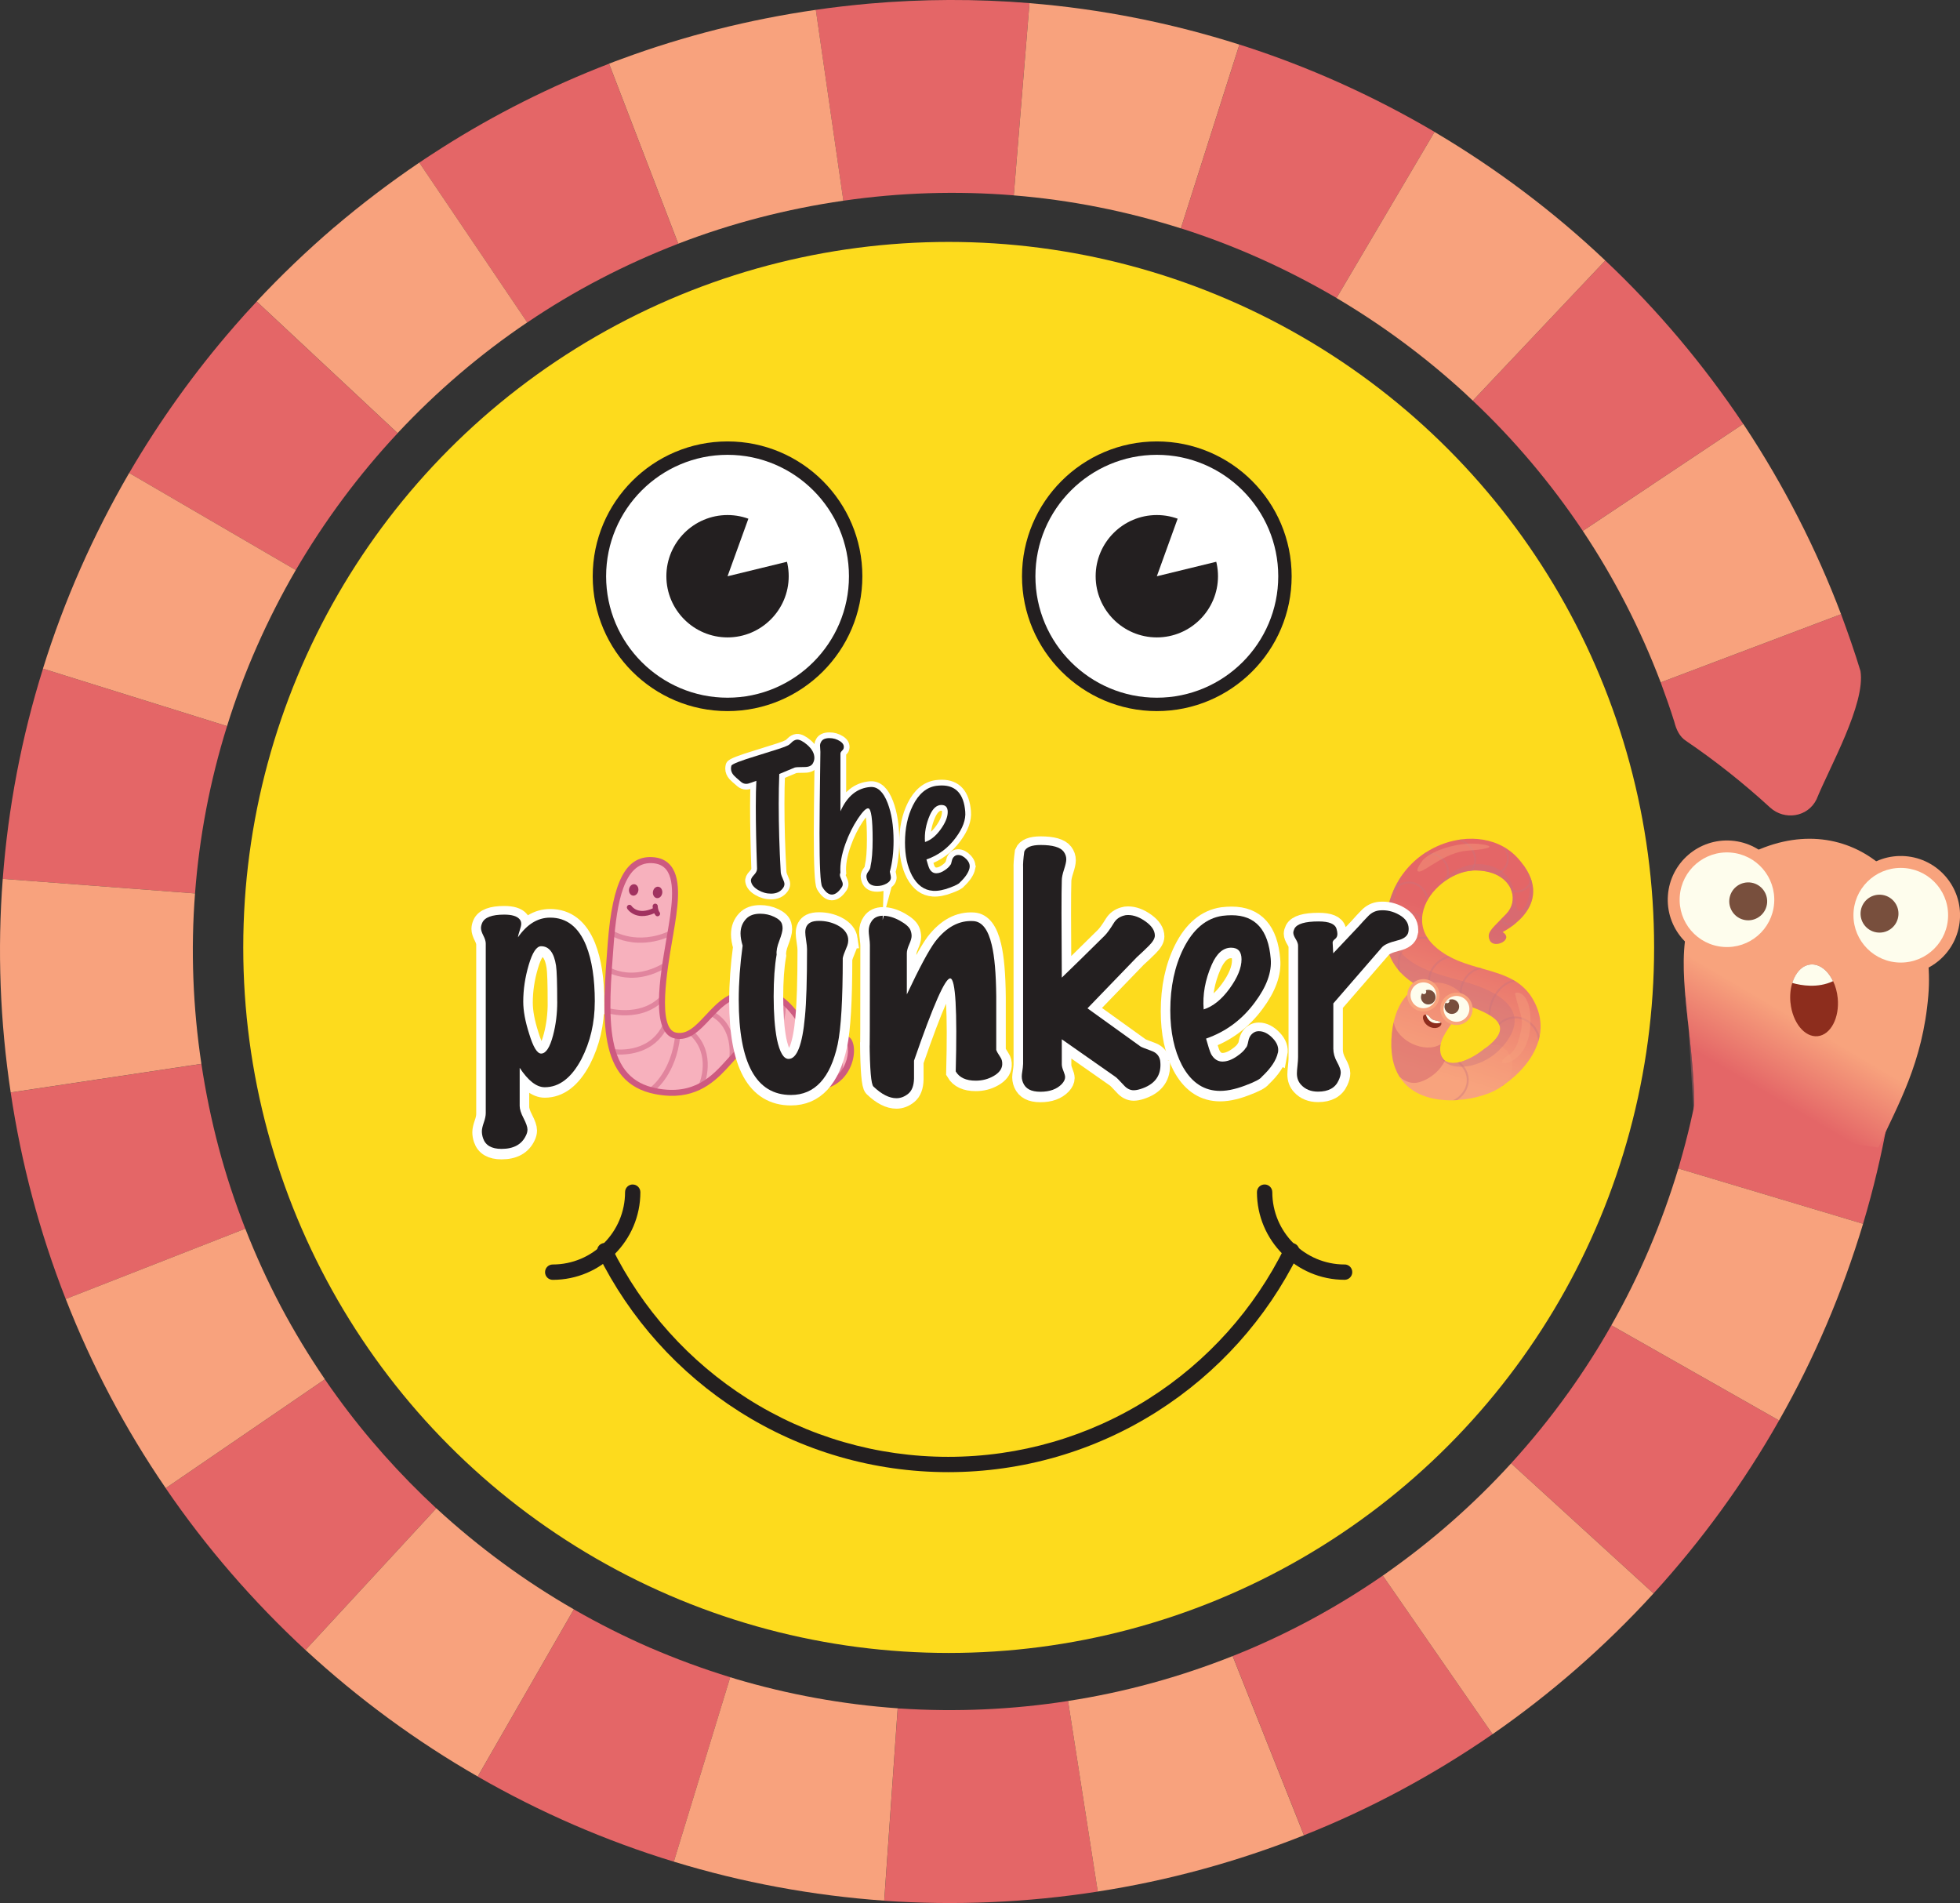 <?xml version="1.0" encoding="UTF-8"?>
<svg xmlns="http://www.w3.org/2000/svg" xmlns:xlink="http://www.w3.org/1999/xlink" viewBox="0 0 533.82 518.23">
  <rect x="0" y="0" width="533.82" height="518.23" fill="#333333" stroke="none"/>
  <defs>
    <linearGradient id="linear-gradient" x1="2115.73" y1="233.09" x2="2128.58" y2="250.62" gradientTransform="translate(2570.16 -165.73) rotate(174.29) scale(1 -1)" gradientUnits="userSpaceOnUse">
      <stop offset="0" stop-color="#f8a37d"/>
      <stop offset="1" stop-color="#e46667"/>
    </linearGradient>
    <linearGradient id="linear-gradient-2" x1="-630.69" y1="292.46" x2="-617.66" y2="251.4" gradientTransform="translate(1020.53)" xlink:href="#linear-gradient"/>
    <linearGradient id="linear-gradient-3" x1="-627.57" y1="293.45" x2="-610.66" y2="240.13" gradientTransform="translate(1020.53)" gradientUnits="userSpaceOnUse">
      <stop offset="0" stop-color="#f8a37d"/>
      <stop offset="1" stop-color="#e46667"/>
    </linearGradient>
  </defs>
  <g isolation="isolate">
    <g id="Layer_1" data-name="Layer 1">
      <g>
        <circle cx="258.38" cy="258.01" r="192.13" fill="#fddb1d"/>
        <g>
          <g>
            <g>
              <circle cx="198.15" cy="156.93" r="34.89" transform="translate(-12.27 16.88) rotate(-4.73)" fill="#fff"/>
              <path d="M198.15,120.21c-20.25,0-36.72,16.47-36.72,36.72s16.47,36.72,36.72,36.72,36.72-16.47,36.72-36.72-16.47-36.72-36.72-36.72ZM198.15,190c-18.23,0-33.07-14.84-33.07-33.07s14.84-33.07,33.07-33.07,33.07,14.84,33.07,33.07-14.84,33.07-33.07,33.07Z" fill="#231f20"/>
            </g>
            <g>
              <circle cx="198.15" cy="156.93" r="14.84" fill="#231f20"/>
              <path d="M198.15,140.26c-9.19,0-16.66,7.48-16.66,16.66s7.48,16.66,16.66,16.66,16.66-7.48,16.66-16.66-7.48-16.66-16.66-16.66ZM198.15,169.94c-7.18,0-13.02-5.84-13.02-13.02s5.84-13.02,13.02-13.02,13.02,5.84,13.02,13.02-5.84,13.02-13.02,13.02Z" fill="#231f20"/>
            </g>
            <polygon points="198.15 156.93 222.91 150.89 206.05 135.11 198.15 156.93" fill="#fff"/>
          </g>
          <g>
            <g>
              <circle cx="315.07" cy="156.93" r="34.89" transform="translate(-23.99 62.41) rotate(-10.9)" fill="#fff"/>
              <path d="M315.07,120.21c-20.25,0-36.72,16.47-36.72,36.72s16.47,36.72,36.72,36.72,36.72-16.47,36.72-36.72-16.47-36.72-36.72-36.72ZM315.07,190c-18.23,0-33.07-14.84-33.07-33.07s14.84-33.07,33.07-33.07,33.07,14.84,33.07,33.07-14.84,33.07-33.07,33.07Z" fill="#231f20"/>
            </g>
            <g>
              <circle cx="315.07" cy="156.93" r="14.84" transform="translate(-36.07 132.52) rotate(-22.5)" fill="#231f20"/>
              <path d="M315.07,140.26c-9.19,0-16.66,7.48-16.66,16.66s7.48,16.66,16.66,16.66,16.66-7.48,16.66-16.66-7.48-16.66-16.66-16.66ZM315.07,169.94c-7.18,0-13.02-5.84-13.02-13.02s5.84-13.02,13.02-13.02,13.02,5.84,13.02,13.02-5.84,13.02-13.02,13.02Z" fill="#231f20"/>
            </g>
            <polygon points="315.07 156.93 339.82 150.89 322.96 135.11 315.07 156.93" fill="#fff"/>
          </g>
        </g>
        <g>
          <path d="M352.71,338.71c-1.03-.51-2.28-.08-2.79.95-8.31,16.86-21.1,31.12-37,41.21-16.33,10.37-35.23,15.86-54.67,15.86s-38.34-5.48-54.67-15.86c-15.89-10.1-28.69-24.35-37-41.21-.51-1.03-1.76-1.46-2.79-.95-1.03.51-1.46,1.76-.95,2.79,8.65,17.55,21.96,32.38,38.5,42.89,17,10.8,36.68,16.51,56.91,16.51s39.91-5.71,56.91-16.51c16.54-10.51,29.85-25.34,38.5-42.89.51-1.03.08-2.28-.95-2.79Z" fill="#231f20"/>
          <path d="M366.22,344.35c-10.86,0-19.7-8.84-19.7-19.7,0-1.15-.93-2.09-2.09-2.09s-2.09.93-2.09,2.09c0,13.16,10.71,23.87,23.87,23.87,1.15,0,2.09-.93,2.09-2.09s-.93-2.09-2.09-2.09Z" fill="#231f20"/>
          <path d="M172.33,322.56c-1.15,0-2.09.93-2.09,2.09,0,10.86-8.84,19.7-19.7,19.7-1.15,0-2.09.93-2.09,2.09s.93,2.09,2.09,2.09c13.16,0,23.87-10.71,23.87-23.87,0-1.15-.93-2.09-2.09-2.09Z" fill="#231f20"/>
        </g>
        <path d="M482.1,219.91c-7.36-6.74-15.01-12.79-22.86-18.12-1.82-1.16-2.72-3.18-3.22-5.19-1.07-3.45-2.47-7.37-3.72-10.77,12.25-4.63,36.89-13.94,49.13-18.57,1.83,4.95,3.76,10.42,5.28,15.47,1.45,8.94-8.56,26.48-11.97,34.96-2.4,4.9-8.77,5.76-12.64,2.22Z" fill="#e46667"/>
        <path d="M431.09,144.58c-8.62-12.88-18.66-24.83-29.96-35.47l36.08-38.17c14.15,13.34,26.75,28.32,37.57,44.5l-43.69,29.14Z" fill="#e46667"/>
        <path d="M363.39,80.78c-13.18-7.67-27.22-13.99-41.76-18.6l15.94-50.05c18.53,5.88,36.4,13.92,53.15,23.79l-26.7,45.23-.62-.38Z" fill="#e46667"/>
        <path d="M236.67.99c14.52-1.27,29.19-1.33,43.72-.14l-4.28,52.35c-15.45-1.27-31.07-.77-46.42,1.46l-7.5-51.98c4.8-.71,9.63-1.24,14.47-1.69Z" fill="#e46667"/>
        <path d="M120.31,40.29c14.36-9.13,29.69-16.82,45.57-22.94l18.85,49.02c-14.45,5.58-28.31,12.76-41.13,21.45l-29.4-43.52c2-1.39,4.06-2.68,6.1-4Z" fill="#e46667"/>
        <path d="M63.81,88.87c1.83-2.11,4.19-4.74,6.11-6.76l38.38,35.86c-10.59,11.31-19.92,23.9-27.74,37.28l-45.38-26.44c8.25-14.14,17.88-27.59,28.63-39.93Z" fill="#e46667"/>
        <path d="M11.7,182.09l50.14,15.65c-4.63,14.79-7.56,30.1-8.72,45.56l-52.37-3.97c1.47-19.41,5.14-38.66,10.96-57.23Z" fill="#e46667"/>
        <path d="M59.56,312.52c1.99,7.5,4.43,14.87,7.25,22.09l-48.91,19.14c-7.11-18.1-12.12-37.02-14.99-56.24l51.94-7.79c1.15,7.69,2.73,15.31,4.71,22.81Z" fill="#e46667"/>
        <path d="M91.83,380.37c7.96,10.98,17.06,21.16,27,30.39l-35.64,38.58c-14.26-13.21-27.11-28.01-38.06-44.07l43.35-29.65c1.07,1.62,2.22,3.17,3.35,4.75Z" fill="#e46667"/>
        <path d="M177.07,448.72c7.12,3.07,14.41,5.76,21.82,8.03l-15.36,50.23c-18.61-5.68-36.56-13.48-53.42-23.18l26.18-45.53c6.73,3.86,13.67,7.36,20.78,10.46Z" fill="#e46667"/>
        <path d="M245.22,465.27c15.24.99,30.58.3,45.68-2.05l8.09,51.9c-19.19,2.99-38.78,3.85-58.16,2.5l3.67-52.39.72.06Z" fill="#e46667"/>
        <path d="M338.42,449.9c13.42-5.55,26.25-12.57,38.19-20.83l29.9,43.18c-16,11.05-33.28,20.36-51.36,27.53l-19.42-48.8c.8-.31,1.92-.75,2.69-1.09Z" fill="#e46667"/>
        <path d="M427.12,379.3c4.2-5.88,8.19-12.09,11.74-18.39l45.68,25.92c-9.57,16.91-21.1,32.74-34.19,47.1l-38.79-35.42c5.55-6.1,10.76-12.51,15.55-19.21Z" fill="#e46667"/>
        <path d="M457.51,316.82c4.2-14.39,6.82-29.3,7.79-44.26l52.41,3.36c-1.25,19.4-4.72,38.73-10.29,57.36l-50.31-15.06c.15-.46.27-.93.41-1.4Z" fill="#e46667"/>
        <path d="M475.29,116.19c10.54,15.98,19.36,33.17,26.14,51.07l-49.13,18.57c-5.49-14.48-12.62-28.37-21.21-41.25l43.69-29.14.51.76Z" fill="#f8a27d"/>
        <path d="M399.01,107.11c-10.71-9.83-22.49-18.56-35-25.95l26.7-45.23c16.72,9.89,32.4,21.65,46.5,35.01l-36.08,38.17c-.71-.66-1.41-1.34-2.12-1.99Z" fill="#f8a27d"/>
        <path d="M280.39.86c19.39,1.56,38.63,5.39,57.17,11.28l-15.94,50.05c-14.76-4.68-30.07-7.74-45.51-8.98l4.28-52.35Z" fill="#f8a27d"/>
        <path d="M169.29,16.06c17.07-6.31,34.9-10.78,52.91-13.38l7.5,51.98c-15.36,2.22-30.49,6.12-44.97,11.7l-18.85-49.02c1.13-.46,2.27-.86,3.42-1.28Z" fill="#f8a27d"/>
        <path d="M90.98,61.94c7.4-6.31,15.16-12.2,23.22-17.66l29.4,43.52c-12.86,8.67-24.72,18.82-35.31,30.15l-38.38-35.86c6.64-7.1,13.68-13.83,21.06-20.16Z" fill="#f8a27d"/>
        <path d="M61.84,197.74l-50.14-15.65c5.77-18.59,13.72-36.48,23.48-53.29l45.38,26.44c-7.78,13.42-14.13,27.69-18.72,42.5Z" fill="#f8a27d"/>
        <path d="M54.85,289.71l-51.94,7.79C.02,278.29-.75,258.72.75,239.33l52.37,3.97c-1.2,15.45-.58,31.04,1.73,46.41Z" fill="#f8a27d"/>
        <path d="M76.47,355.73c3.63,6.84,7.65,13.48,12.02,19.88l-43.35,29.65c-11-16.06-20.16-33.38-27.24-51.52l48.91-19.14c2.82,7.22,6.05,14.27,9.66,21.13Z" fill="#f8a27d"/>
        <path d="M136.8,425.55c6.19,4.57,12.82,8.88,19.49,12.71l-26.18,45.53c-16.85-9.67-32.63-21.29-46.91-34.46l35.64-38.58c5.7,5.26,11.71,10.2,17.96,14.8Z" fill="#f8a27d"/>
        <path d="M200.27,457.18c14.38,4.27,29.26,6.98,44.22,8.03l-3.67,52.39c-19.39-1.38-38.71-4.93-57.3-10.63l15.36-50.23,1.39.43Z" fill="#f8a27d"/>
        <path d="M335.72,450.99l19.42,48.8c-18.09,7.19-36.97,12.36-56.16,15.32l-8.09-51.9c15.37-2.36,30.42-6.5,44.82-12.22Z" fill="#f8a27d"/>
        <path d="M377.8,428.24c12.26-8.63,23.66-18.65,33.76-29.73l38.79,35.42c-13.09,14.34-27.88,27.27-43.84,38.33l-29.9-43.18c.3-.2.9-.62,1.19-.83Z" fill="#f8a27d"/>
        <path d="M507.42,333.28c-5.61,18.63-13.26,36.65-22.88,53.55l-45.68-25.92c7.69-13.48,13.77-27.86,18.25-42.7l50.31,15.06Z" fill="#f8a27d"/>
        <g>
          <path d="M511.59,312.52c5.41-11.87,12.06-23.1,13.6-41.37,2.57-31.02-22.31-52.66-49.72-38.09-16.29,8.66-17.8,21.38-16.57,36.85.81,10.39,2.86,22.04,2.48,34.53.02.17,0,.36,0,.53" fill="url(#linear-gradient)"/>
          <path d="M459.47,272.92c-.18-1.03-.35-2.03-.56-3.01.81,10.39,2.86,22.04,2.48,34.53.02.17,0,.36,0,.53" fill="#c9727d" mix-blend-mode="multiply" opacity=".4"/>
          <path d="M501.61,248.04c-.66,8.88,6,16.62,14.89,17.29,8.88.66,16.62-6,17.29-14.89.66-8.88-6-16.62-14.89-17.29-8.88-.66-16.62,6-17.29,14.89Z" fill="#f8a37d"/>
          <circle cx="517.69" cy="249.24" r="12.89" fill="#fefded"/>
          <path d="M506.75,248.43c-.21,2.84,1.92,5.32,4.77,5.53,2.84.21,5.32-1.92,5.53-4.77.21-2.84-1.92-5.32-4.77-5.53-2.84-.21-5.32,1.92-5.53,4.77Z" fill="#784f3d"/>
          <path d="M486.44,246.24c-.68,8.88-8.42,15.54-17.31,14.86-8.88-.68-15.54-8.42-14.86-17.31.68-8.88,8.42-15.54,17.31-14.86,8.88.68,15.54,8.42,14.86,17.31Z" fill="#f8a37d"/>
          <path d="M483.2,246c-.54,7.1-6.73,12.41-13.83,11.87-7.1-.54-12.41-6.73-11.87-13.83.54-7.1,6.73-12.41,13.83-11.87,7.1.54,12.41,6.73,11.87,13.83Z" fill="#fefded"/>
          <path d="M481.29,245.85c-.22,2.84-2.7,4.97-5.54,4.76-2.84-.22-4.97-2.7-4.76-5.54.22-2.84,2.7-4.97,5.54-4.76s4.97,2.7,4.76,5.54Z" fill="#784f3d"/>
          <path d="M487.65,273.05c.54,5.4,3.84,9.48,7.4,9.13,3.55-.36,6-5.02,5.46-10.41-.17-1.69-.61-3.25-1.25-4.57-1.4-2.92-3.73-4.78-6.17-4.53-2.27.23-4.08,2.21-4.95,5.02-.5,1.59-.69,3.41-.5,5.37Z" fill="#8d2d1d"/>
          <path d="M488.14,267.68c2.44.7,6.97,1.48,11.11-.49-1.4-2.92-3.73-4.78-6.17-4.53-2.27.23-4.08,2.21-4.95,5.02Z" fill="#fefded"/>
        </g>
        <g>
          <g>
            <g>
              <path d="M177.51,234.23c-5.45-.22-9.72,3.98-11.17,22.57-1.62,20.7-2.79,37.42,12.22,40.36,16.66,3.26,19.93-12,26.2-12.78,6.5-.81,5.96,9.28,14.17,11.18,10.2,2.36,13.77-6.86,12.65-11.1-1.11-4.25-4.2,2.13-8.41,1.13-1.85-.44-3.3-4.25-5.02-7.12-4.11-6.87-11.02-11.94-20.17-6.15-5.28,3.34-8.51,10.85-14.03,9.69-6.19-1.3-3.01-18.18-1.47-27.18,1.53-9,3.57-20.24-4.96-20.59Z" fill="#f7b1bd"/>
              <path d="M173.87,256.73c-4.38-.14-7.18-1.81-7.36-1.93-.33-.2-.43-.63-.23-.96.2-.33.63-.43.96-.23h0s1.65.99,4.33,1.46c2.46.43,6.35.51,10.85-1.59.35-.16.77-.01.93.34.16.35.01.77-.34.93-3.46,1.61-6.58,2.05-9.15,1.97Z" fill="#cd5a80" opacity=".5"/>
              <path d="M171.52,266.26c-3.61-.12-5.87-1.45-6.03-1.54-.33-.2-.44-.63-.24-.96.2-.33.63-.44.96-.24.25.15,6.15,3.57,14.31-1.09.34-.19.76-.08.96.26.19.34.08.76-.26.96-3.75,2.14-7.09,2.7-9.71,2.62Z" fill="#cd5a80" opacity=".5"/>
              <path d="M169.58,276.5c-2.39-.08-4.11-.56-4.27-.61-.37-.11-.59-.5-.48-.87.11-.37.5-.58.87-.48.11.03,8.28,2.31,13.71-2.74.28-.26.73-.25.99.04.26.28.25.73-.04.99-3.41,3.17-7.67,3.77-10.78,3.67Z" fill="#cd5a80" opacity=".5"/>
              <path d="M168.21,287.18c-.87-.03-1.4-.11-1.43-.11-.38-.06-.64-.42-.58-.8.06-.38.42-.64.8-.58h0c.38.06,9.44,1.41,13.33-6.28.18-.35.6-.48.94-.31.35.18.48.6.31.94-3.39,6.69-10.38,7.24-13.38,7.14Z" fill="#cd5a80" opacity=".5"/>
              <path d="M177.84,297.16c-.21,0-.41-.1-.54-.28-.23-.31-.17-.75.14-.98h0c.05-.04,5.37-4.16,6.42-13.73.04-.39.39-.66.77-.62.39.04.66.39.62.77-1.12,10.21-6.73,14.52-6.97,14.7-.13.1-.29.14-.44.14Z" fill="#cd5a80" opacity=".5"/>
              <path d="M191.05,296.1c-.08,0-.17-.02-.25-.06-.36-.15-.52-.56-.37-.92.14-.32,3.26-7.93-2.5-13.25-.28-.26-.3-.71-.04-.99.26-.28.71-.3.99-.04,6.5,6,2.88,14.74,2.84,14.83-.12.27-.39.44-.67.43Z" fill="#cd5a80" opacity=".5"/>
              <path d="M199.32,288.73s-.05,0-.08,0c-.38-.06-.65-.41-.59-.79h0c.01-.08,1.07-7.97-4.97-11.18-.34-.18-.47-.61-.29-.95.18-.34.61-.47.95-.29,2.87,1.53,4.77,4.2,5.48,7.74.53,2.63.23,4.79.21,4.88-.05.36-.36.61-.72.6Z" fill="#cd5a80" opacity=".5"/>
              <path d="M204.74,285.08c-.06,0-.12-.01-.18-.03-.37-.11-.58-.5-.48-.87h0c.03-.09,2.58-9.08-2.88-12.98-.32-.23-.39-.66-.16-.98.22-.32.66-.39.98-.16,2.62,1.87,4.04,4.99,4.1,9.02.04,2.98-.65,5.39-.68,5.49-.09.31-.38.51-.69.5Z" fill="#cd5a80" opacity=".5"/>
              <path d="M208.3,285.97c-.2,0-.39-.1-.52-.26-.24-.3-.2-.74.1-.99h0c.05-.04,5.06-4.2,4.71-11.46-.02-.39.28-.72.67-.73.39-.02.72.28.73.67.39,8-5,12.43-5.23,12.62-.14.11-.3.16-.46.15Z" fill="#cd5a80" opacity=".5"/>
              <path d="M212.47,291.33c-.3,0-.58-.22-.66-.53-.1-.37.13-.76.5-.85.21-.05,4.92-1.38,6.44-8.49.08-.38.46-.62.83-.54.38.08.62.45.54.83-1.72,8-7.23,9.49-7.47,9.55-.07.02-.13.02-.2.02Z" fill="#cd5a80" opacity=".5"/>
              <path d="M219.51,296.35c-.19,0-.38-.1-.5-.26-.21-.29-.15-.69.14-.9.16-.12,3.9-2.99,3.38-9.57-.03-.35.24-.66.59-.69.36-.03.66.24.69.59.57,7.32-3.72,10.57-3.9,10.7-.12.09-.26.13-.4.12Z" fill="#cd5a80" opacity=".5"/>
              <path d="M228.55,293.83c-.06,0-.13-.02-.19-.04-.3-.12-.45-.46-.33-.76.07-.19,1.68-4.52-1.84-7.6-.24-.21-.27-.58-.05-.82.21-.24.58-.27.82-.05,4.15,3.63,2.18,8.85,2.16,8.9-.09.24-.32.38-.56.37Z" fill="#cd5a80" opacity=".5"/>
              <path d="M173.86,242.52c-.12.86-.78,1.47-1.48,1.38-.7-.1-1.18-.87-1.06-1.72.12-.86.78-1.47,1.48-1.38s1.18.87,1.06,1.72Z" fill="#a13260"/>
              <path d="M180.37,243.2c-.12.86-.78,1.47-1.48,1.38-.7-.1-1.18-.87-1.06-1.72.12-.86.78-1.47,1.48-1.38.7.1,1.18.87,1.06,1.72Z" fill="#a13260"/>
              <path d="M174.75,249.47c-.84-.03-1.52-.23-2.03-.46-1.24-.57-1.82-1.44-1.88-1.54-.21-.33-.11-.76.22-.97.33-.21.76-.11.96.22.08.12,1.73,2.53,5.87.6.35-.16.77-.01.93.34.16.35.01.77-.34.93-1.48.69-2.73.91-3.74.87Z" fill="#a13260"/>
              <path d="M179.07,249.53c-.19,0-.38-.09-.52-.25-.81-.97-.8-2.5-.8-2.52.01-.39.34-.69.72-.68.39.01.69.33.68.72,0,.2.08,1.11.47,1.58.25.3.21.74-.09.99-.14.11-.31.17-.47.16ZM179.16,246.8h0s0,0,0,0Z" fill="#a13260"/>
              <path d="M182.33,298.41c-1.23-.04-2.53-.19-3.92-.46-15.85-3.1-14.48-20.77-12.88-41.22,1.3-16.64,4.88-23.62,12.02-23.32,2.23.09,3.96.88,5.15,2.36,3.18,3.93,1.83,11.85.64,18.83l-.26,1.53c-1.34,7.79-4.13,23.99,1.03,25.07,3.06.64,5.4-1.86,8.1-4.76,1.63-1.74,3.31-3.55,5.32-4.82,3.75-2.38,7.42-3.16,10.89-2.33,4.99,1.19,8.42,5.42,10.42,8.75.46.76.89,1.59,1.32,2.39,1.02,1.93,2.18,4.12,3.19,4.36,1.62.39,3.11-.6,4.43-1.47,1.17-.77,2.17-1.43,3.19-1.04.88.34,1.22,1.29,1.4,1.97.67,2.55-.12,6.64-2.9,9.51-1.84,1.89-5.19,3.88-10.73,2.6-4.42-1.02-6.53-4.31-8.22-6.95-1.86-2.91-3.05-4.54-5.66-4.21-1.88.23-3.62,2.17-5.63,4.41-3.52,3.91-8.17,9.09-16.9,8.81ZM177.41,235.05c-7.51-.24-9.4,10.89-10.25,21.82-.78,10.02-1.52,19.48-.14,26.62,1.45,7.5,5.17,11.59,11.7,12.87,10.41,2.04,15.34-3.44,19.29-7.84,2.23-2.49,4.16-4.63,6.65-4.94,3.77-.47,5.53,2.29,7.24,4.95,1.69,2.64,3.44,5.37,7.21,6.24,4.79,1.11,7.64-.56,9.18-2.15,2.26-2.32,3.04-5.87,2.5-7.95-.2-.75-.4-.86-.4-.86-.23-.09-1.19.54-1.7.88-1.44.95-3.4,2.24-5.71,1.69-1.73-.41-2.96-2.73-4.26-5.19-.41-.78-.84-1.59-1.27-2.31-1.84-3.07-4.96-6.94-9.39-8-3.03-.72-6.27,0-9.64,2.12-1.83,1.16-3.45,2.89-5,4.55-2.79,2.99-5.67,6.08-9.63,5.25-6.7-1.41-4.06-16.78-2.31-26.95l.26-1.53c1.08-6.31,2.42-14.16-.3-17.52-.89-1.1-2.19-1.68-3.95-1.75h0s-.05,0-.07,0Z" fill="#cd5a80"/>
            </g>
            <g>
              <path d="M419.32,282.25h0c-.08.44-.19.88-.33,1.3h0c-1.52,5.07-5.62,9.25-9.34,11.84-.17.12-.34.23-.51.35,0,0-.04-.01-.12-.03-1.02-.22-8.37-1.97-8.22-5.57.05-1.14.84-2.45,2.8-3.96.15-.12.31-.23.47-.35.01-.01.03-.02.04-.03.12-.09.23-.17.35-.26.02-.01.03-.02.05-.03.04-.03.07-.05.1-.08,3.42-2.56,4.39-4.57,3.77-6.25-.06-.17-.14-.34-.23-.5-.45-.78-1.25-1.48-2.31-2.14-.17-.1-.34-.21-.52-.31-1.74-.99-4.04-1.87-6.56-2.74-.14-.05-.27-.09-.41-.14-.09-.03-.17-.06-.26-.09h0c-.52-.17-1.04-.35-1.57-.52-1.99-.66-4.14-1.37-6.27-2.25-.23-.1-.47-.2-.71-.3-1.09-.47-2.16-1-3.19-1.59-1.76-1-3.4-2.19-4.78-3.66,0,0,0,0,0,0-.28-.28-.53-.57-.78-.88-2.39-2.92-3.82-6.82-3.46-12.23h0c.02-.35.05-.7.09-1.06h0c.11-1.17.32-2.4.61-3.7.34-1.53.8-2.97,1.38-4.32h0c.18-.43.37-.84.57-1.25h0c.64-1.29,1.36-2.49,2.18-3.59,1.46-1.99,3.19-3.67,5.08-5.04,0,0,.01,0,.01,0,.33-.24.68-.49,1.03-.71,0,0,.01,0,.02,0,2.67-1.72,5.61-2.87,8.57-3.4,0,0,.01,0,.01,0,.38-.07.75-.13,1.12-.18,4.06-.52,8.11.12,11.47,2,.3.16.58.33.86.52,1.06.68,2.03,1.49,2.91,2.43.05.06.11.13.17.19.32.35.61.7.89,1.04,0,0,.01.01.01.02,1.21,1.51,2.04,2.94,2.56,4.3h0c.13.36.24.7.34,1.04,1.39,5.04-1.49,8.9-4.53,11.39-.26.21-.51.41-.76.6-.95.71-1.89,1.29-2.68,1.72,3.2,2.03-2.25,4.6-3.42,2.35-1.01-1.93.19-2.99,3-5.84.16-.16.32-.32.48-.49.32-.33.65-.67,1.01-1.05,1.58-1.67,2.06-3.93,1.42-6.02-.07-.24-.16-.48-.26-.71-.68-1.56-2.02-2.97-4.02-3.9h0c-.29-.14-.59-.26-.92-.37-1.29-.46-2.81-.73-4.56-.76-.33,0-.66,0-.99.04h0c-.34.03-.69.07-1.03.13-1.94.31-3.86,1.09-5.6,2.19-.24.15-.48.31-.72.48-1.28.9-2.44,1.97-3.41,3.17,0,0,0,.01-.01.02-.44.55-.84,1.11-1.19,1.7h0c-.16.27-.31.52-.45.78,0,0,0,0,0,.01t0,.01h0c-.71,1.4-1.16,2.89-1.24,4.39-.02.26-.02.51-.01.77.04,1.53.46,3.05,1.37,4.51.13.21.27.42.42.63.4.56.88,1.09,1.43,1.62,1.21,1.15,2.52,2.07,3.88,2.84h0c.22.13.45.25.68.36,2.45,1.27,5.06,2.07,7.63,2.81.34.09.68.19,1.02.29,3.01.85,5.93,1.67,8.46,3.13h0c.26.15.52.3.77.47.02,0,.03,0,.04,0,1.7,1.14,3.17,2.54,4.36,4.53,2.17,3.66,2.59,7.16,1.94,10.35Z" fill="url(#linear-gradient-2)"/>
              <path d="M410,284.1c-.28.36-.56.7-.86,1.02-2.49,2.75-5.53,4.36-8.34,5.02-3.76.89-7.09.07-8.09-1.97-.14-.28-.21-.56-.22-.84.22.66.58,1.16,1.04,1.5.83.63,2.02.78,3.4.54.22-.03.45-.08.68-.14,1.82-.45,3.92-1.52,6-3.06.15-.12.31-.23.47-.35.01-.01.03-.02.04-.03.12-.09.23-.17.35-.26.02-.01.03-.02.05-.03.04-.03.07-.05.1-.08,3.42-2.56,4.39-4.57,3.77-6.25-.06-.17-.14-.34-.23-.5-.45-.78-1.25-1.48-2.31-2.14-.17-.1-.34-.21-.52-.31-1.74-.99-4.04-1.87-6.56-2.74-.14-.05-.27-.09-.41-.14-.09-.03-.17-.06-.26-.09h0c-.52-.17-1.04-.35-1.57-.52-1.99-.66-4.14-1.37-6.27-2.25-.23-.1-.47-.2-.71-.3-1.09-.47-2.16-1-3.19-1.59-1.76-1-3.4-2.19-4.78-3.66,0,0,0,0,0,0-.28-.28-.53-.57-.78-.88-2.39-2.92-3.82-6.82-3.46-12.23h0c.02-.35.05-.7.09-1.06h0c.11-1.17.32-2.4.61-3.7.34-1.53.8-2.97,1.38-4.32h0c.18-.43.37-.84.57-1.25h0c.64-1.29,1.36-2.49,2.18-3.59-9.52,22.03,2.76,25.69,15.81,29.19,13.52,3.63,17.81,9.56,12.04,16.98Z" fill="#c9727d" mix-blend-mode="multiply" opacity=".4"/>
              <path d="M396.52,272.76c-1.99-.66-4.14-1.37-6.27-2.25-.23-.1-.47-.2-.71-.3-1.09-.47-2.16-1-3.19-1.59,3.52-1.75,7.56-1.26,10.38.82,1.59,1.17,1.95,2.5,1.62,3.93-.09-.03-.17-.06-.26-.09h0c-.52-.17-1.04-.35-1.57-.52Z" fill="#c9727d" mix-blend-mode="multiply" opacity=".4"/>
              <g mix-blend-mode="multiply" opacity=".4">
                <path d="M409.31,249.85c-.17.17-.33.33-.48.49.08.43.29.75.5.97.55.57,1.46.81,2.41.81.06,0,.13,0,.19,0,.26-.19.51-.39.76-.6-1.15.2-2.37.06-2.99-.57-.3-.31-.4-.7-.39-1.09Z" fill="#c9727d"/>
                <path d="M413.13,243.04c.88,0,1.72-.29,2.41-.76.75-.51,1.38-1.26,1.68-2.17-.09-.34-.21-.68-.34-1.03-.05,1.18-.75,2.17-1.63,2.77-1.04.7-2.51.96-3.77.21.1.23.19.47.26.71.45.18.93.27,1.39.27Z" fill="#c9727d"/>
                <path d="M407.46,238.16c2.53-.6,3.23-2.39,3.41-3.51.19-1.16-.04-2.44-.54-3.55-.28-.18-.57-.35-.86-.52.71,1.15,1.1,2.67.89,3.98-.3,1.84-1.65,2.97-3.82,3.23.32.11.63.23.92.37h0Z" fill="#c9727d"/>
                <path d="M401.5,233.7c.17,1.58-.45,2.94-1.55,3.5.34-.06.69-.1,1.03-.13h0c.78-.8,1.17-2.04,1.03-3.42-.19-1.81-1.37-3.99-4.02-5.06-.38.05-.74.1-1.12.18,3.09.82,4.43,3.08,4.62,4.93Z" fill="#c9727d"/>
                <path d="M392.55,234c1.61,1.42,2.01,3.55,1.09,5.86.23-.17.47-.33.72-.48.68-2.27.16-4.34-1.46-5.77-1.24-1.1-2.93-1.59-4.6-1.45,0,0-.01,0-.02,0-.35.22-.7.47-1.03.71,1.85-.53,3.89-.13,5.3,1.12Z" fill="#c9727d"/>
                <path d="M385.35,240.89c1.87.71,3.13,2.56,3.21,4.64.14-.27.29-.52.45-.78h0c-.33-1.99-1.62-3.65-3.49-4.36-1.85-.7-3.83-.28-5.56,1.11h0c-.2.41-.39.82-.57,1.25,1.78-1.92,3.95-2.63,5.95-1.87Z" fill="#c9727d"/>
                <path d="M383.3,248.59c1.58.12,3.06.93,4.02,2.12-.01-.26,0-.51.01-.77-1.04-1.06-2.47-1.76-3.99-1.87-2.21-.16-4.5.9-5.92,2.71h0c-.04.36-.07.71-.09,1.06.09-.17.2-.33.31-.49,1.3-1.84,3.52-2.92,5.66-2.77Z" fill="#c9727d"/>
                <path d="M388.69,255.22c-1.34-.26-2.78-.08-4.04.54-2.14,1.05-3.69,3.36-3.96,5.87-.08.81-.05,1.64.1,2.45.24.31.5.6.78.88-.34-1.08-.47-2.2-.36-3.28.25-2.33,1.69-4.48,3.67-5.45,1.33-.66,2.87-.77,4.24-.38-.15-.2-.29-.41-.42-.63Z" fill="#c9727d"/>
                <path d="M394.41,260.3c-2.31.66-4.34,2.42-5.12,4.72-.57,1.69-.43,3.55.25,5.19.23.1.47.2.71.3-.83-1.63-1.05-3.58-.46-5.32.79-2.31,2.93-4.04,5.3-4.52-.23-.11-.45-.24-.68-.36h0Z" fill="#c9727d"/>
                <path d="M401.02,264.24c-2.2,1.37-3.56,3.92-3.48,6.51.03.87.22,1.72.55,2.52h0c.22.08.45.16.67.23-.43-.86-.67-1.8-.7-2.77-.08-2.41,1.19-4.78,3.24-6.06.75-.46,1.58-.77,2.45-.92-.34-.09-.68-.19-1.02-.29-.6.18-1.17.43-1.7.77Z" fill="#c9727d"/>
                <path d="M408.56,269.62c.8-.88,2.09-1.98,3.74-2.22.23-.03.46-.05.68-.04-.26-.17-.51-.32-.77-.47h0c-1.79.27-3.18,1.45-4.03,2.39-1.72,1.9-2.72,4.41-2.84,6.97.18.1.35.2.52.31.05-2.53,1.01-5.04,2.71-6.92Z" fill="#c9727d"/>
                <path d="M419.3,282.17c-.69-2.75-3.06-4.93-5.75-5.31-1.97-.28-4.02.47-5.4,1.83.09.16.17.33.23.5,1.26-1.33,3.21-2.08,5.08-1.81,2.49.35,4.67,2.38,5.32,4.93.1.41.17.83.19,1.25.14-.43.24-.86.33-1.3h0s-.02-.08-.02-.08Z" fill="#c9727d"/>
                <path d="M404.62,285.43c-.16.12-.33.24-.5.36-.02.01-.03.02-.04.03,1.41.32,2.74,1.14,3.69,2.33,1.31,1.63,1.89,3.95,1.56,6.21-.07.45-.17.9-.3,1.35.08.02.12.03.12.03.17-.11.34-.23.51-.35.08-.32.14-.64.19-.95.35-2.4-.27-4.87-1.67-6.61-.92-1.16-2.19-1.99-3.55-2.4Z" fill="#c9727d"/>
              </g>
              <path d="M409.14,295.74c-2.24,1.81-7.08,3.51-12.25,3.84-.38.03-.77.04-1.15.05-5.65.13-11.49-1.48-14.58-6.43-1.74-2.8-2.61-6.67-2.06-11.9.11-1.05.27-2.04.48-2.96.26-1.13.58-2.16.97-3.1,1.36-3.32,3.46-5.47,5.8-6.63,3.52-1.75,7.56-1.26,10.38.82,1.59,1.17,1.95,2.5,1.62,3.93-.46,2.06-2.33,4.35-3.88,6.68-.95,1.42-1.77,2.87-2.09,4.3-.08.38-.14.75-.14,1.13-.02.72.07,1.34.24,1.86.22.66.58,1.16,1.04,1.5.83.63,2.02.78,3.4.54.22-.03.45-.08.68-.14,1.82-.45,3.92-1.52,6-3.06.15-.12.31-.23.47-.35.01-.01.03-.02.04-.03.12-.09.23-.17.35-.26.02-.01.03-.02.05-.03,1.69-1.13,3.32-1.1,4.62-.39,3.04,1.69,4.25,7.18,0,10.62Z" fill="url(#linear-gradient-3)"/>
              <path d="M409.14,285.12c-2.49,2.75-5.53,4.36-8.34,5.02-3.76.89-7.09.07-8.09-1.97-.14-.28-.21-.56-.22-.84.22.66.58,1.16,1.04,1.5.83.63,2.02.78,3.4.54.22-.03.45-.08.68-.14,1.82-.45,3.92-1.52,6-3.06.15-.12.31-.23.47-.35.01-.01.03-.02.04-.03.12-.09.23-.17.35-.26.02-.01.03-.02.05-.03,1.69-1.13,3.32-1.1,4.62-.39Z" fill="#c9727d" mix-blend-mode="multiply" opacity=".4"/>
              <g mix-blend-mode="multiply" opacity=".4">
                <path d="M400,294.62c-.16,1.95-1.36,3.81-3.12,4.96-.38.03-.77.04-1.15.05,2.08-.96,3.57-2.95,3.75-5.06.17-1.97-.86-4-2.55-5.19.22-.03.45-.08.68-.14,1.63,1.32,2.56,3.35,2.4,5.38Z" fill="#c9727d"/>
              </g>
              <g>
                <path d="M391.97,272.07c-.56,2.37-2.93,3.83-5.3,3.27-2.37-.56-3.83-2.93-3.27-5.3.56-2.37,2.93-3.83,5.3-3.27,2.37.56,3.83,2.93,3.27,5.3Z" fill="#f8a37d"/>
                <path d="M391.11,271.86c-.45,1.89-2.34,3.06-4.23,2.61s-3.06-2.34-2.61-4.23c.45-1.89,2.34-3.06,4.23-2.61s3.06,2.34,2.61,4.23Z" fill="#fefded"/>
                <path d="M390.94,272.01c-.25,1.07-1.33,1.73-2.4,1.48-1.07-.25-1.73-1.33-1.48-2.4.25-1.07,1.33-1.73,2.4-1.48s1.73,1.33,1.48,2.4Z" fill="#784f3d"/>
                <path d="M388.4,270.34c-.14.33-.52.48-.84.34-.33-.14-.48-.52-.34-.84.14-.33.52-.48.84-.34s.48.52.34.84Z" fill="#fefded"/>
              </g>
              <g>
                <path d="M393,272.32c-1.34,2.03-.77,4.76,1.26,6.1,2.03,1.34,4.76.77,6.1-1.26,1.34-2.03.77-4.76-1.26-6.1-2.03-1.34-4.76-.77-6.1,1.26Z" fill="#f8a37d"/>
                <path d="M393.74,272.81c-1.07,1.62-.61,3.8,1.01,4.87,1.62,1.07,3.8.61,4.87-1.01,1.07-1.62.61-3.8-1.01-4.87s-3.8-.61-4.87,1.01Z" fill="#fefded"/>
                <path d="M397.08,275.22c-.6.92-1.84,1.18-2.76.57-.91-.6-1.17-1.82-.59-2.73,0,0,.01-.02.02-.03.24-.36.57-.62.94-.76.58-.23,1.26-.18,1.82.19.92.61,1.17,1.84.57,2.76Z" fill="#784f3d"/>
                <path d="M394.72,272.81c-.14.32-.52.48-.85.34-.05-.02-.1-.05-.14-.09,0,0,.01-.02.02-.03.24-.36.57-.62.94-.76.09.16.1.36.02.54Z" fill="#fefded"/>
              </g>
              <path d="M392.57,278.77c-.02.81-1.49,1.74-3.3.8-1.85-.96-2.19-3.27-1.06-3.26.04,0,.08,0,.12,0,1.01.07,1.03.93,1.85,1.33.73.36,1.97.33,2.3.82.06.08.09.18.09.31Z" fill="#8d2d1d"/>
              <path d="M392.48,278.46c-1.34.48-3.33.29-4.15-2.15,1.01.07,1.03.93,1.85,1.33.73.36,1.97.33,2.3.82Z" fill="#fefded"/>
              <path d="M393.53,288.84c-1.13,2.42-3.7,4.87-6.9,5.84-2.1.64-3.96-.13-5.48-1.47-1.74-2.8-2.61-6.67-2.06-11.9.11-1.05.27-2.04.48-2.96.9,5.2,8.59,8.65,12.81,6.01-.08.38-.14.75-.14,1.13-.03,1.64.45,2.74,1.29,3.36Z" fill="#c9526b" mix-blend-mode="multiply" opacity=".4"/>
              <path d="M412.69,251.51c-.26.21-.51.41-.76.6-.95.71-1.89,1.29-2.68,1.72,3.2,2.03-2.25,4.6-3.42,2.35-1.01-1.93.19-2.99,3-5.84.16-.16.32-.32.48-.49.32-.33.65-.67,1.01-1.05,1.58-1.67,2.06-3.93,1.42-6.02-.07-.24-.16-.48-.26-.71-.68-1.56-2.02-2.97-4.02-3.9h0c-.29-.14-.59-.26-.92-.37-1.29-.46-2.81-.73-4.56-.76-.33,0-.66,0-.99.04h0c-.34.03-.69.07-1.03.13-1.94.31-3.86,1.09-5.6,2.19-.24.15-.48.31-.72.48-1.28.9-2.44,1.97-3.41,3.17,4.15-6.25,10.75-9.49,17.03-6.76,7.52,3.28,4.34,12.44,6.85,11.67,2.33-.72,4.08-8,.22-13.16,1.21,1.51,2.04,2.94,2.56,4.3h0c.13.36.24.7.34,1.04,1.39,5.04-1.49,8.9-4.53,11.39Z" fill="#c9727d" mix-blend-mode="multiply" opacity=".4"/>
              <path d="M387.5,234.25c2.6-2.79,10.02-5.01,15.23-4.43,5.2.58,2.99,1.45-2.99,1.83-5.98.39-11.37,5.49-13.11,5.69-1.73.19.87-3.08.87-3.08Z" fill="#f8a37d" mix-blend-mode="screen" opacity=".4"/>
              <path d="M412.65,270.68c1.42,6.38,2.89,6.46.77,13.11-1.2,3.77-4.05,3.85-4.34,5.3-.29,1.45,7.13,0,7.71-9.73.58-9.73-4.34-9.54-4.14-8.67Z" fill="#f8a37d" mix-blend-mode="screen" opacity=".4"/>
            </g>
            <g>
              <path d="M161.99,273.03c0,5.74-1.22,10.96-3.65,15.67-2.71,5.09-6.04,7.63-9.98,7.63-2.22,0-4.49-1.76-6.82-5.28v10.39c0,.87.35,1.97,1.06,3.33.7,1.35,1.06,2.38,1.06,3.08,0,.54-.14,1.08-.41,1.62-1.14,2.44-3.36,3.65-6.66,3.65-2.71,0-4.38-.97-5.03-2.92-.22-.65-.32-1.27-.32-1.87s.18-1.39.53-2.39c.35-1,.53-1.85.53-2.56v-46.19c0-.6-.22-1.31-.65-2.15-.43-.84-.65-1.53-.65-2.07,0-.43.11-.89.32-1.38.65-1.51,2.65-2.27,6.01-2.27,2.11,0,3.52.43,4.22,1.3.27.32.41.73.41,1.22,0,.38-.14.97-.41,1.79-.27.81-.43,1.43-.49,1.87,2.49-3.57,5.41-5.36,8.77-5.36,4.49,0,7.76,2.54,9.82,7.63,1.57,3.95,2.35,9.04,2.35,15.26ZM151.76,273.03c0-5.14-.11-8.41-.32-9.82-.54-3.52-1.9-5.28-4.06-5.28-1.25,0-2.37,1.69-3.37,5.07-1,3.38-1.5,6.73-1.5,10.03,0,2.49.54,5.41,1.62,8.77,1.08,3.57,2.16,5.36,3.25,5.36,1.3,0,2.38-1.65,3.25-4.95.76-2.87,1.14-5.93,1.14-9.17Z" fill="#fff" stroke="#fff" stroke-miterlimit="10" stroke-width="5.2"/>
              <path d="M230.99,255.82c.11.81-.05,1.68-.49,2.6-.54,1.25-.87,2.17-.97,2.76,0,11.26-.46,19.08-1.38,23.46-2,9.2-6.25,13.8-12.74,13.8-9.47,0-14.21-8.63-14.21-25.9,0-4.65.35-9.58,1.06-14.77-.38-1.24-.57-2.35-.57-3.33,0-1.57.51-2.89,1.54-3.98.87-.92,2.14-1.38,3.82-1.38,1.35,0,2.62.28,3.82.85,1.19.57,1.89,1.23,2.11,1.99.11.38.16.76.16,1.14,0,.7-.3,1.83-.89,3.37-.6,1.54-.84,2.8-.73,3.77-.54,3.03-.81,6.85-.81,11.45s.3,8.52.89,11.61c.76,3.57,1.81,5.36,3.17,5.36,2.27,0,3.76-3.84,4.46-11.53.38-3.84.57-9.96.57-18.35,0-.54-.08-1.33-.24-2.35-.16-1.03-.24-1.79-.24-2.27,0-1.3.49-2.19,1.46-2.68.54-.27,1.3-.41,2.27-.41,1.79,0,3.44.38,4.95,1.14,1.79.92,2.79,2.14,3,3.65Z" fill="#fff" stroke="#fff" stroke-miterlimit="10" stroke-width="5.2"/>
              <path d="M272.96,290.24c-.11,1.19-.89,2.21-2.35,3.04-1.46.84-3.08,1.26-4.87,1.26-2.65,0-4.46-.84-5.44-2.52.43-16.67-.05-25.11-1.46-25.33-1.35-.22-4.66,7.25-9.9,22.4v4.87c-.05,1.95-.58,3.33-1.58,4.14-1,.81-2.07,1.22-3.21,1.22-1.95,0-4.03-1.06-6.25-3.17-.65-.54-1-4.65-1.06-12.34.05,4.71.08-4.03.08-26.22,0-.49-.05-1.15-.16-1.99-.11-.84-.16-1.45-.16-1.83,0-1.03.27-1.92.81-2.68.65-.97,1.68-1.46,3.08-1.46s2.99.45,4.59,1.34c1.6.89,2.56,1.75,2.88,2.56.22.54.32,1.08.32,1.62s-.22,1.3-.65,2.27c-.43.97-.65,1.79-.65,2.44v11.2c3.41-7.25,5.98-12.04,7.71-14.37,3.08-4,6.58-5.87,10.47-5.6,2.33.16,3.98,2.33,4.95,6.49.76,3.14,1.16,7.79,1.22,13.96v14.61c.11.38.49,1.06,1.14,2.03.38.54.54,1.22.49,2.03Z" fill="#fff" stroke="#fff" stroke-miterlimit="10" stroke-width="5.2"/>
              <path d="M315.98,289.1c.05.38.08.76.08,1.14,0,3.25-1.81,5.44-5.44,6.58-.7.22-1.33.33-1.87.33-.97,0-1.87-.46-2.68-1.38-1.25-1.35-2-2.11-2.27-2.27l-14.61-10.23v6.82c0,.49.15,1.1.45,1.83.3.73.45,1.29.45,1.66,0,.6-.3,1.22-.89,1.87-1.35,1.41-3.3,2.11-5.84,2.11s-4.01-.81-4.71-2.43c-.33-.76-.43-1.54-.33-2.35.22-1.41.33-2.35.33-2.84v-53.41c-.05-.97.05-2.44.32-4.38.49-1.19,1.97-1.79,4.46-1.79,3.25,0,5.33.6,6.25,1.79.49.65.73,1.35.73,2.11,0,.6-.2,1.52-.61,2.76-.41,1.25-.61,2.22-.61,2.92-.11,3.14-.11,11.99,0,26.54,3.03-2.92,6.93-6.74,11.69-11.45.65-.65,1.49-1.81,2.52-3.49.6-.97,1.49-1.62,2.68-1.95.33-.11.7-.16,1.14-.16,1.57,0,3.18.6,4.83,1.79,1.65,1.19,2.48,2.46,2.48,3.82,0,.76-.54,1.68-1.62,2.76-1.08,1.08-2.17,2.11-3.25,3.08l-13.48,13.96,14.45,10.39c.11.11,1.19.54,3.25,1.3,1.19.49,1.89,1.35,2.11,2.6Z" fill="#fff" stroke="#fff" stroke-miterlimit="10" stroke-width="5.2"/>
              <path d="M348.04,286.91c-.43,2.06-1.89,4.25-4.38,6.58-.38.6-1.87,1.38-4.46,2.35-2.98,1.14-5.55,1.62-7.71,1.46-4.06-.27-7.25-2.6-9.58-6.98-2.11-4.06-3.17-9.04-3.17-14.94,0-6.38,1.19-11.99,3.57-16.8,2.65-5.3,6.2-8.28,10.63-8.93.87-.11,1.71-.16,2.52-.16,6.44,0,9.98,3.95,10.63,11.85.33,3.63-1.11,7.58-4.3,11.85-3.46,4.71-7.9,8.01-13.31,9.9.6,2.17,1.06,3.57,1.38,4.22.76,1.35,1.79,2.03,3.08,2.03s2.57-.49,3.98-1.46c1.19-.81,2-1.6,2.44-2.35.22-.11.43-.72.65-1.83.22-1.11.78-1.91,1.71-2.39.32-.16.7-.24,1.14-.24,1.3,0,2.56.64,3.78,1.91,1.22,1.27,1.69,2.58,1.42,3.94ZM335.3,258.34c-2.17,0-3.92,1.54-5.28,4.63-1.79,4.11-2.52,8.17-2.19,12.18,2.54-.81,4.9-2.71,7.06-5.68,2.16-2.98,3.25-5.63,3.25-7.96,0-2.11-.95-3.17-2.84-3.17Z" fill="#fff" stroke="#fff" stroke-miterlimit="10" stroke-width="5.2"/>
              <path d="M383.59,254.03c-.22,1.14-1.25,1.92-3.08,2.35-2.17.54-3.54,1.16-4.14,1.87l-13.23,15.26v12.34c0,1.19.34,2.39,1.01,3.61.68,1.22,1.01,2.15,1.01,2.8s-.19,1.38-.57,2.19c-.92,2.06-2.79,3.08-5.6,3.08-1.95,0-3.49-.62-4.63-1.87-.76-.81-1.14-1.84-1.14-3.08,0-.43.05-1.14.16-2.11s.16-1.76.16-2.35v-30.36c0-.49-.22-1.08-.65-1.79-.43-.7-.65-1.27-.65-1.7,0-.32.11-.7.32-1.14.7-1.3,2.89-1.95,6.58-1.95,2.87,0,4.49.68,4.87,2.03.16.54.24,1,.24,1.38,0,.6-.22,1.06-.65,1.38-.43.32-.65.65-.65.97l.16,2.92,6.98-7.39c.81-.92,1.66-1.84,2.56-2.76.89-.92,1.93-1.43,3.13-1.54,1.84-.16,3.61.24,5.32,1.22,1.71.97,2.56,2.25,2.56,3.81,0,.27-.03.54-.08.81Z" fill="#fff" stroke="#fff" stroke-miterlimit="10" stroke-width="5.2"/>
            </g>
            <g>
              <path d="M161.99,272.78c0,5.74-1.22,10.96-3.65,15.67-2.71,5.09-6.04,7.63-9.98,7.63-2.22,0-4.49-1.76-6.82-5.28v10.39c0,.87.35,1.97,1.06,3.33.7,1.35,1.06,2.38,1.06,3.08,0,.54-.14,1.08-.41,1.62-1.14,2.44-3.36,3.65-6.66,3.65-2.71,0-4.38-.97-5.03-2.92-.22-.65-.32-1.27-.32-1.87s.18-1.39.53-2.39c.35-1,.53-1.85.53-2.56v-46.19c0-.6-.22-1.31-.65-2.15-.43-.84-.65-1.53-.65-2.07,0-.43.11-.89.32-1.38.65-1.51,2.65-2.27,6.01-2.27,2.11,0,3.52.43,4.22,1.3.27.32.41.73.41,1.22,0,.38-.14.97-.41,1.79-.27.81-.43,1.43-.49,1.87,2.49-3.57,5.41-5.36,8.77-5.36,4.49,0,7.76,2.54,9.82,7.63,1.57,3.95,2.35,9.04,2.35,15.26ZM151.76,272.78c0-5.14-.11-8.41-.32-9.82-.54-3.52-1.9-5.28-4.06-5.28-1.25,0-2.37,1.69-3.37,5.07-1,3.38-1.5,6.73-1.5,10.03,0,2.49.54,5.41,1.62,8.77,1.08,3.57,2.16,5.36,3.25,5.36,1.3,0,2.38-1.65,3.25-4.95.76-2.87,1.14-5.93,1.14-9.17Z" fill="#231f20"/>
              <path d="M230.99,255.57c.11.81-.05,1.68-.49,2.6-.54,1.25-.87,2.17-.97,2.76,0,11.26-.46,19.08-1.38,23.46-2,9.2-6.25,13.8-12.74,13.8-9.47,0-14.21-8.63-14.21-25.9,0-4.65.35-9.58,1.06-14.77-.38-1.24-.57-2.35-.57-3.33,0-1.57.51-2.89,1.54-3.98.87-.92,2.14-1.38,3.82-1.38,1.35,0,2.62.28,3.82.85,1.19.57,1.89,1.23,2.11,1.99.11.38.16.76.16,1.14,0,.7-.3,1.83-.89,3.37-.6,1.54-.84,2.8-.73,3.77-.54,3.03-.81,6.85-.81,11.45s.3,8.52.89,11.61c.76,3.57,1.81,5.36,3.17,5.36,2.27,0,3.76-3.84,4.46-11.53.38-3.84.57-9.96.57-18.35,0-.54-.08-1.33-.24-2.35-.16-1.03-.24-1.79-.24-2.27,0-1.3.49-2.19,1.46-2.68.54-.27,1.3-.41,2.27-.41,1.79,0,3.44.38,4.95,1.14,1.79.92,2.79,2.14,3,3.65Z" fill="#231f20"/>
              <path d="M272.96,289.99c-.11,1.19-.89,2.21-2.35,3.04-1.46.84-3.08,1.26-4.87,1.26-2.65,0-4.46-.84-5.44-2.52.43-16.67-.05-25.11-1.46-25.33-1.35-.22-4.66,7.25-9.9,22.4v4.87c-.05,1.95-.58,3.33-1.58,4.14-1,.81-2.07,1.22-3.21,1.22-1.95,0-4.03-1.06-6.25-3.17-.65-.54-1-4.65-1.06-12.34.05,4.71.08-4.03.08-26.22,0-.49-.05-1.15-.16-1.99-.11-.84-.16-1.45-.16-1.83,0-1.03.27-1.92.81-2.68.65-.97,1.68-1.46,3.08-1.46s2.99.45,4.59,1.34c1.6.89,2.56,1.75,2.88,2.56.22.54.32,1.08.32,1.62s-.22,1.3-.65,2.27c-.43.97-.65,1.79-.65,2.44v11.2c3.41-7.25,5.98-12.04,7.71-14.37,3.08-4,6.58-5.87,10.47-5.6,2.33.16,3.98,2.33,4.95,6.49.76,3.14,1.16,7.79,1.22,13.96v14.61c.11.38.49,1.06,1.14,2.03.38.54.54,1.22.49,2.03Z" fill="#231f20"/>
              <path d="M315.98,288.85c.05.38.08.76.08,1.14,0,3.25-1.81,5.44-5.44,6.58-.7.22-1.33.33-1.87.33-.97,0-1.87-.46-2.68-1.38-1.25-1.35-2-2.11-2.27-2.27l-14.61-10.23v6.82c0,.49.15,1.1.45,1.83.3.73.45,1.29.45,1.66,0,.6-.3,1.22-.89,1.87-1.35,1.41-3.3,2.11-5.84,2.11s-4.01-.81-4.71-2.43c-.33-.76-.43-1.54-.33-2.35.22-1.41.33-2.35.33-2.84v-53.41c-.05-.97.05-2.44.32-4.38.49-1.19,1.97-1.79,4.46-1.79,3.25,0,5.33.6,6.25,1.79.49.65.73,1.35.73,2.11,0,.6-.2,1.52-.61,2.76-.41,1.25-.61,2.22-.61,2.92-.11,3.14-.11,11.99,0,26.54,3.03-2.92,6.93-6.74,11.69-11.45.65-.65,1.49-1.81,2.52-3.49.6-.97,1.49-1.62,2.68-1.95.33-.11.7-.16,1.14-.16,1.57,0,3.18.6,4.83,1.79,1.65,1.19,2.48,2.46,2.48,3.82,0,.76-.54,1.68-1.62,2.76-1.08,1.08-2.17,2.11-3.25,3.08l-13.48,13.96,14.45,10.39c.11.11,1.19.54,3.25,1.3,1.19.49,1.89,1.35,2.11,2.6Z" fill="#231f20"/>
              <path d="M348.04,286.66c-.43,2.06-1.89,4.25-4.38,6.58-.38.6-1.87,1.38-4.46,2.35-2.98,1.14-5.55,1.62-7.71,1.46-4.06-.27-7.25-2.6-9.58-6.98-2.11-4.06-3.17-9.04-3.17-14.94,0-6.38,1.19-11.99,3.57-16.8,2.65-5.3,6.2-8.28,10.63-8.93.87-.11,1.71-.16,2.52-.16,6.44,0,9.98,3.95,10.63,11.85.33,3.63-1.11,7.58-4.3,11.85-3.46,4.71-7.9,8.01-13.31,9.9.6,2.17,1.06,3.57,1.38,4.22.76,1.35,1.79,2.03,3.08,2.03s2.57-.49,3.98-1.46c1.19-.81,2-1.6,2.44-2.35.22-.11.43-.72.65-1.83.22-1.11.78-1.91,1.71-2.39.32-.16.7-.24,1.14-.24,1.3,0,2.56.64,3.78,1.91,1.22,1.27,1.69,2.58,1.42,3.94ZM335.3,258.08c-2.17,0-3.92,1.54-5.28,4.63-1.79,4.11-2.52,8.17-2.19,12.18,2.54-.81,4.9-2.71,7.06-5.68,2.16-2.98,3.25-5.63,3.25-7.96,0-2.11-.95-3.17-2.84-3.17Z" fill="#231f20"/>
              <path d="M383.59,253.78c-.22,1.14-1.25,1.92-3.08,2.35-2.17.54-3.54,1.16-4.14,1.87l-13.23,15.26v12.34c0,1.19.34,2.39,1.01,3.61s1.01,2.15,1.01,2.8-.19,1.38-.57,2.19c-.92,2.06-2.79,3.08-5.6,3.08-1.95,0-3.49-.62-4.63-1.87-.76-.81-1.14-1.84-1.14-3.08,0-.43.05-1.14.16-2.11s.16-1.76.16-2.35v-30.36c0-.49-.22-1.08-.65-1.79-.43-.7-.65-1.27-.65-1.7,0-.32.11-.7.32-1.14.7-1.3,2.89-1.95,6.58-1.95,2.87,0,4.49.68,4.87,2.03.16.54.24,1,.24,1.38,0,.6-.22,1.06-.65,1.38-.43.32-.65.65-.65.97l.16,2.92,6.98-7.39c.81-.92,1.66-1.84,2.56-2.76.89-.92,1.93-1.43,3.13-1.54,1.84-.16,3.61.24,5.32,1.22,1.71.97,2.56,2.25,2.56,3.81,0,.27-.03.54-.08.81Z" fill="#231f20"/>
            </g>
          </g>
          <g>
            <g>
              <path d="M221.4,207.86c-.36.68-1.12,1.02-2.29,1.02-1.53,0-2.42.05-2.68.15-1.2.52-2.6,1.1-4.19,1.75-.1,2.47-.15,5.18-.15,8.13,0,6.01.18,12.16.54,18.46,0,.46.17,1.05.51,1.78.34.73.51,1.26.51,1.58,0,.42-.15.81-.44,1.17-.71.97-1.79,1.46-3.22,1.46-1.23,0-2.41-.33-3.53-1-1.12-.67-1.76-1.45-1.92-2.36-.1-.49.15-1.04.75-1.66.6-.62.9-1.2.9-1.75-.23-6.46-.34-12.11-.34-16.95,0-2.92.05-5.26.15-7.01-.03,0-.49.16-1.36.49-.58.23-1.06.34-1.41.34-.52,0-.99-.18-1.41-.54-1.04-.88-1.69-1.46-1.95-1.75-.52-.58-.78-1.2-.78-1.85,0-.23.03-.49.1-.78.1-.45,2.47-1.38,7.11-2.78,5-1.53,7.7-2.42,8.09-2.68.36-.13.75-.42,1.19-.88.44-.45.92-.71,1.44-.78.71-.06,1.66.41,2.83,1.41,1.3,1.14,1.95,2.32,1.95,3.56,0,.49-.13.97-.39,1.46Z" fill="#fff" stroke="#fff" stroke-miterlimit="10" stroke-width="3.12"/>
              <path d="M242.35,237.38c.19.81.29,1.33.29,1.56,0,.68-.4,1.24-1.19,1.68-.8.44-1.65.66-2.56.66-1.4,0-2.29-.52-2.68-1.56-.16-.42-.24-.78-.24-1.07,0-.42.19-.88.56-1.36.37-.49.56-.94.56-1.36.39-1.69.58-4.12.58-7.31,0-5.52-.39-8.35-1.17-8.48-.58-.1-1.53.83-2.83,2.78-1.36,2.05-2.5,4.33-3.41,6.87-1.07,2.99-1.53,5.62-1.36,7.89-.1.19-.15.39-.15.58,0,.29.13.71.39,1.24.26.54.39.97.39,1.29s-.11.63-.34.93c-.88,1.27-1.75,1.9-2.63,1.9s-1.79-.71-2.63-2.14c-.49-.84-.73-5.7-.73-14.56,0-3.25.08-10.64.24-22.16,0-.19-.02-.49-.05-.9-.03-.41-.05-.72-.05-.95.03-.32.13-.62.29-.88.36-.68,1.12-1.02,2.29-1.02,1.04,0,1.99.28,2.85.83.86.55,1.19,1.2,1,1.95-.03.19-.19.42-.46.68-.28.26-.41.52-.41.78v15.69c1.85-4.16,4.58-6.36,8.18-6.62,1.95-.13,3.51,1.33,4.68,4.38,1.07,2.79,1.61,6.22,1.61,10.28,0,3.12-.34,5.93-1.02,8.43Z" fill="#fff" stroke="#fff" stroke-miterlimit="10" stroke-width="3.12"/>
              <path d="M264.07,236.35c-.26,1.23-1.14,2.55-2.63,3.95-.23.36-1.12.83-2.68,1.41-1.79.68-3.33.97-4.63.88-2.44-.16-4.35-1.56-5.75-4.19-1.27-2.44-1.9-5.42-1.9-8.96,0-3.83.71-7.19,2.14-10.08,1.59-3.18,3.72-4.97,6.38-5.36.52-.06,1.02-.1,1.51-.1,3.86,0,5.99,2.37,6.38,7.11.2,2.18-.67,4.55-2.58,7.11-2.08,2.83-4.74,4.81-7.99,5.94.36,1.3.63,2.14.83,2.53.45.81,1.07,1.22,1.85,1.22s1.54-.29,2.39-.88c.71-.49,1.2-.96,1.46-1.41.13-.06.26-.43.39-1.1.13-.67.47-1.14,1.02-1.44.19-.1.42-.15.68-.15.78,0,1.53.38,2.27,1.15.73.76,1.01,1.55.85,2.36ZM256.42,219.21c-1.3,0-2.35.93-3.17,2.78-1.07,2.47-1.51,4.9-1.32,7.31,1.53-.49,2.94-1.62,4.24-3.41,1.3-1.79,1.95-3.38,1.95-4.77,0-1.27-.57-1.9-1.7-1.9Z" fill="#fff" stroke="#fff" stroke-miterlimit="10" stroke-width="3.12"/>
            </g>
            <g>
              <path d="M221.4,207.86c-.36.68-1.12,1.02-2.29,1.02-1.53,0-2.42.05-2.68.15-1.2.52-2.6,1.1-4.19,1.75-.1,2.47-.15,5.18-.15,8.13,0,6.01.18,12.16.54,18.46,0,.46.17,1.05.51,1.78.34.73.51,1.26.51,1.58,0,.42-.15.81-.44,1.17-.71.97-1.79,1.46-3.22,1.46-1.23,0-2.41-.33-3.53-1-1.12-.67-1.76-1.45-1.92-2.36-.1-.49.15-1.04.75-1.66.6-.62.9-1.2.9-1.75-.23-6.46-.34-12.11-.34-16.95,0-2.92.05-5.26.15-7.01-.03,0-.49.16-1.36.49-.58.23-1.06.34-1.41.34-.52,0-.99-.18-1.41-.54-1.04-.88-1.69-1.46-1.95-1.75-.52-.58-.78-1.2-.78-1.85,0-.23.03-.49.1-.78.1-.45,2.47-1.38,7.11-2.78,5-1.53,7.7-2.42,8.09-2.68.36-.13.75-.42,1.19-.88.44-.45.92-.71,1.44-.78.71-.06,1.66.41,2.83,1.41,1.3,1.14,1.95,2.32,1.95,3.56,0,.49-.13.97-.39,1.46Z" fill="#231f20"/>
              <path d="M242.35,237.38c.19.81.29,1.33.29,1.56,0,.68-.4,1.24-1.19,1.68-.8.44-1.65.66-2.56.66-1.4,0-2.29-.52-2.68-1.56-.16-.42-.24-.78-.24-1.07,0-.42.19-.88.56-1.36.37-.49.56-.94.56-1.36.39-1.69.58-4.12.58-7.31,0-5.52-.39-8.35-1.17-8.48-.58-.1-1.53.83-2.83,2.78-1.36,2.05-2.5,4.33-3.41,6.87-1.07,2.99-1.53,5.62-1.36,7.89-.1.19-.15.39-.15.58,0,.29.13.71.39,1.24.26.54.39.97.39,1.29s-.11.63-.34.93c-.88,1.27-1.75,1.9-2.63,1.9s-1.79-.71-2.63-2.14c-.49-.84-.73-5.7-.73-14.56,0-3.25.08-10.64.24-22.16,0-.19-.02-.49-.05-.9-.03-.41-.05-.72-.05-.95.03-.32.13-.62.29-.88.36-.68,1.12-1.02,2.29-1.02,1.04,0,1.99.28,2.85.83.86.55,1.19,1.2,1,1.95-.03.19-.19.42-.46.68-.28.26-.41.52-.41.78v15.69c1.85-4.16,4.58-6.36,8.18-6.62,1.95-.13,3.51,1.33,4.68,4.38,1.07,2.79,1.61,6.22,1.61,10.28,0,3.12-.34,5.93-1.02,8.43Z" fill="#231f20"/>
              <path d="M264.07,236.35c-.26,1.23-1.14,2.55-2.63,3.95-.23.36-1.12.83-2.68,1.41-1.79.68-3.33.97-4.63.88-2.44-.16-4.35-1.56-5.75-4.19-1.27-2.44-1.9-5.42-1.9-8.96,0-3.83.71-7.19,2.14-10.08,1.59-3.18,3.72-4.97,6.38-5.36.52-.06,1.02-.1,1.51-.1,3.86,0,5.99,2.37,6.38,7.11.2,2.18-.67,4.55-2.58,7.11-2.08,2.83-4.74,4.81-7.99,5.94.36,1.3.63,2.14.83,2.53.45.81,1.07,1.22,1.85,1.22s1.54-.29,2.39-.88c.71-.49,1.2-.96,1.46-1.41.13-.06.26-.43.39-1.1.13-.67.47-1.14,1.02-1.44.19-.1.42-.15.68-.15.78,0,1.53.38,2.27,1.15.73.76,1.01,1.55.85,2.36ZM256.42,219.21c-1.3,0-2.35.93-3.17,2.78-1.07,2.47-1.51,4.9-1.32,7.31,1.53-.49,2.94-1.62,4.24-3.41,1.3-1.79,1.95-3.38,1.95-4.77,0-1.27-.57-1.9-1.7-1.9Z" fill="#231f20"/>
            </g>
          </g>
        </g>
      </g>
    </g>
  </g>
</svg>